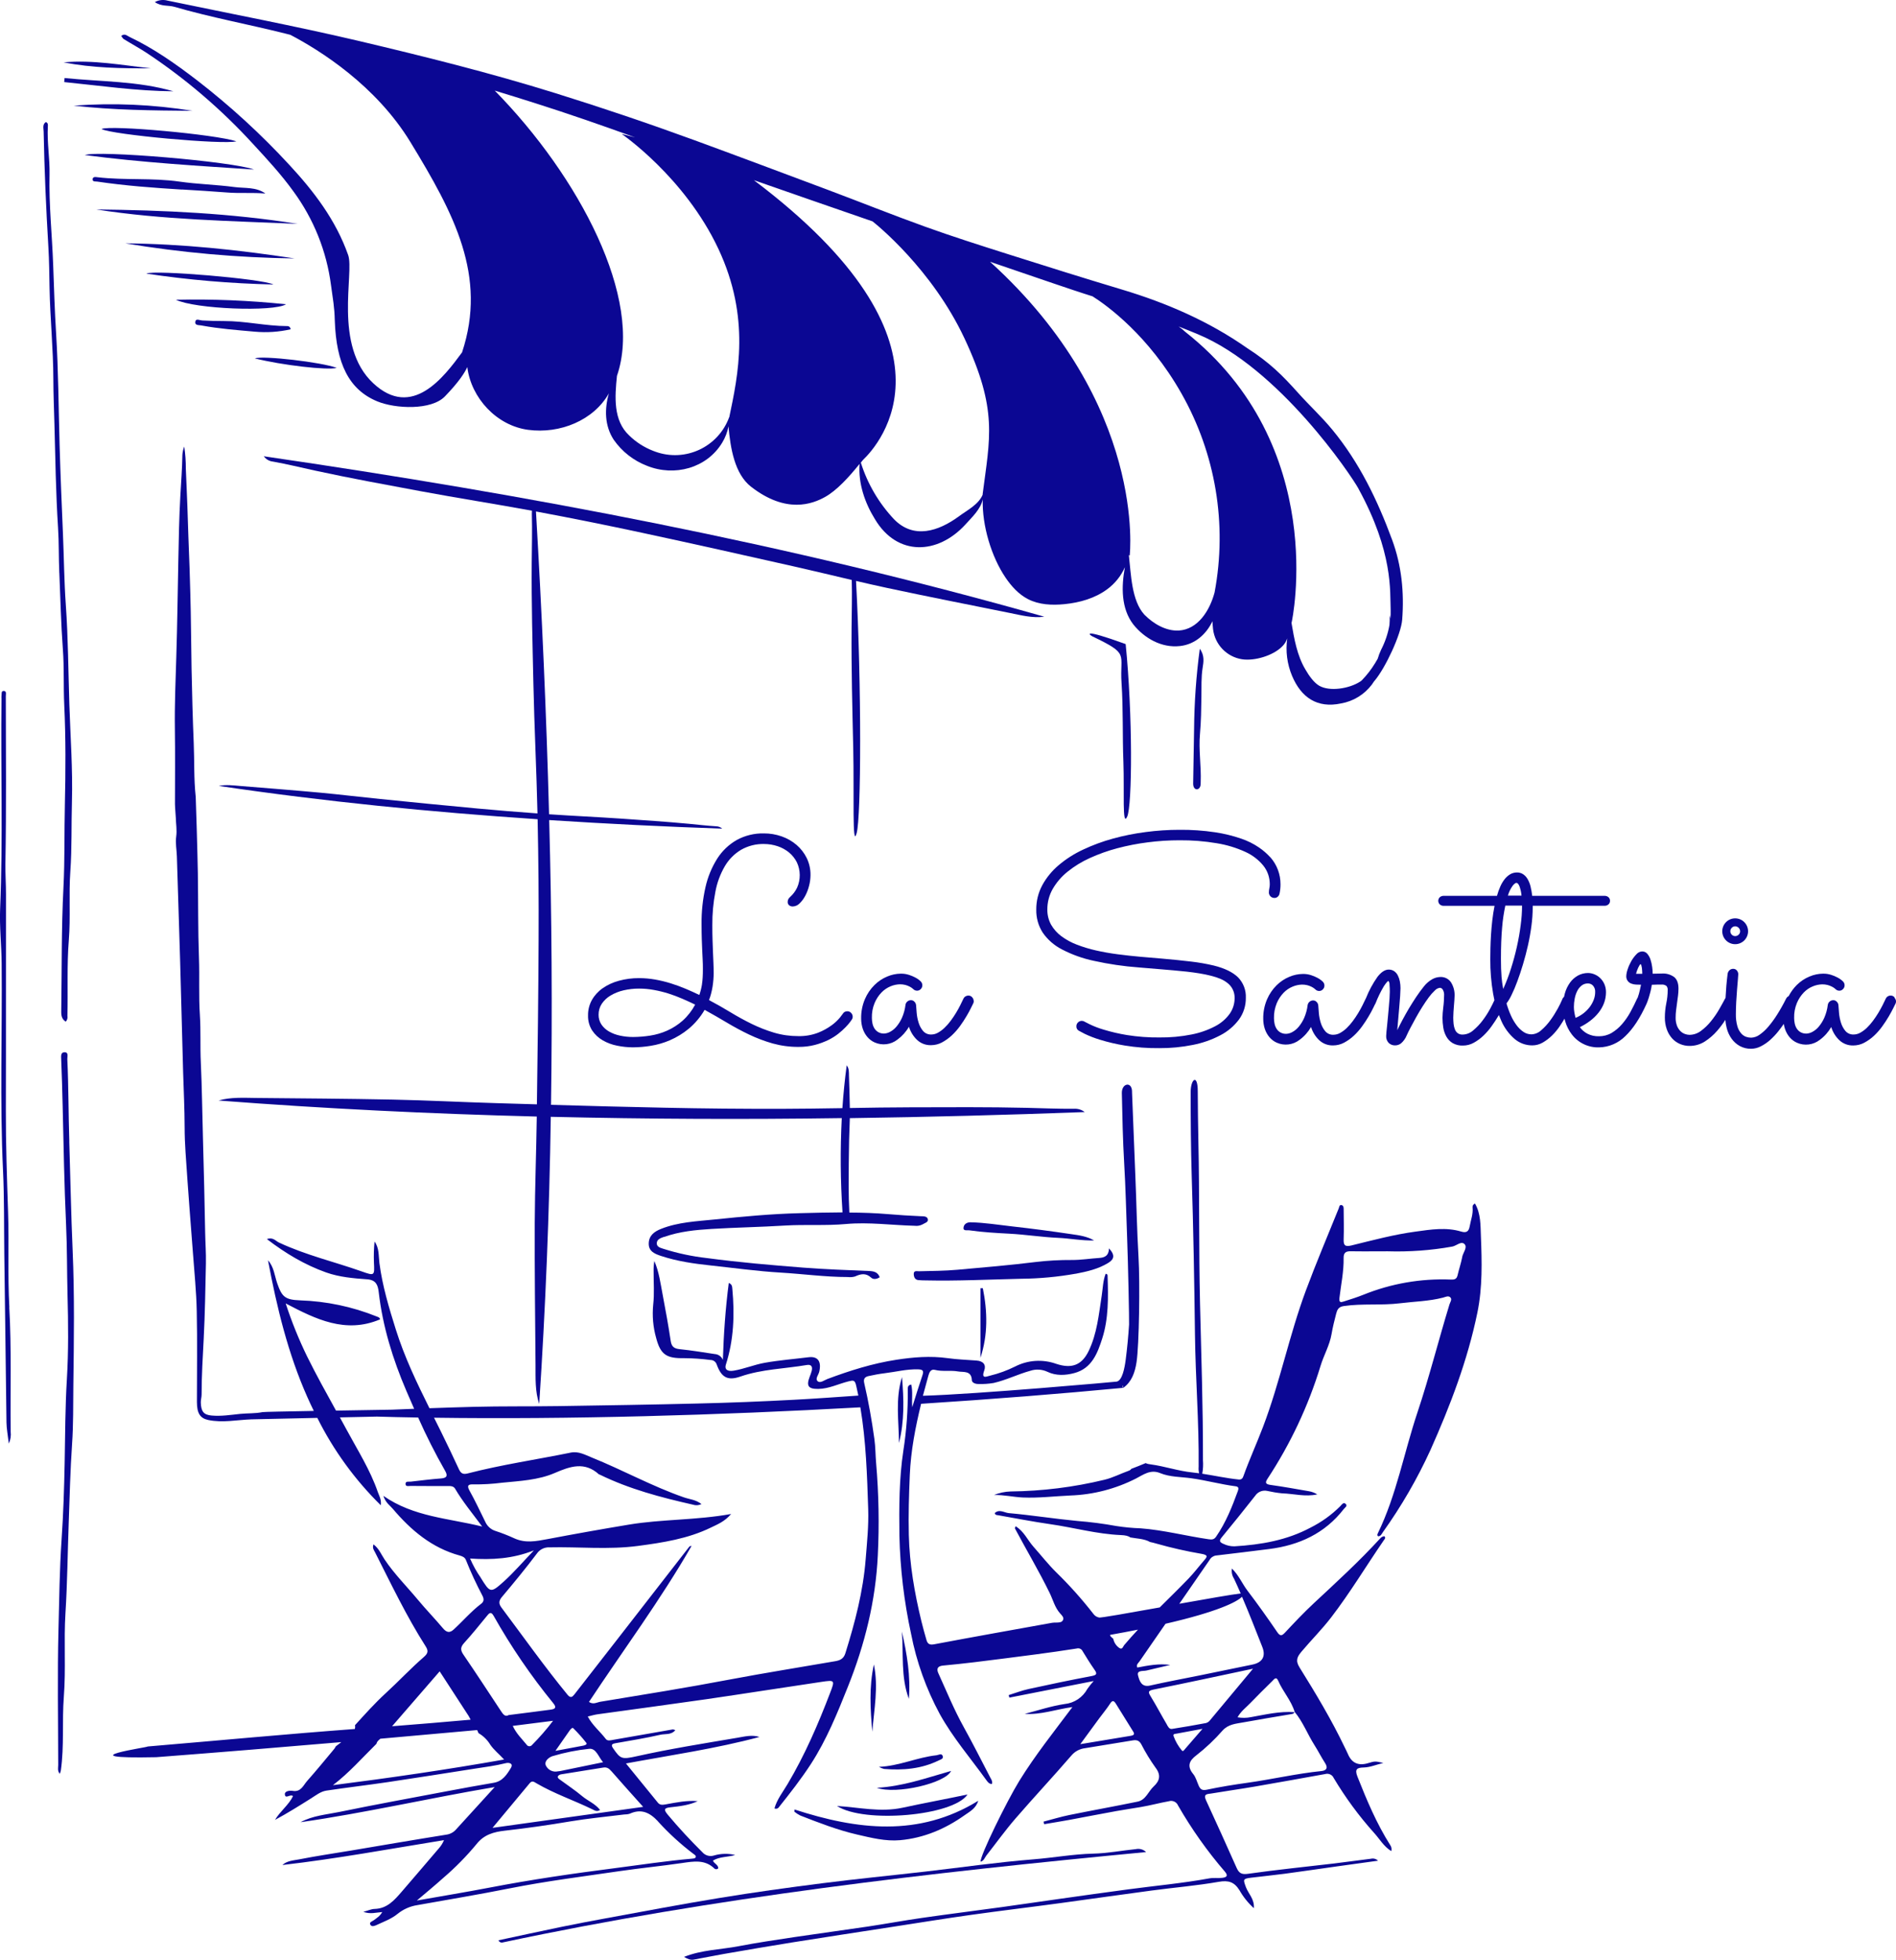 <?xml version="1.0" encoding="UTF-8"?>
<svg id="Livello_2" data-name="Livello 2" xmlns="http://www.w3.org/2000/svg" viewBox="0 0 427.57 441.75">
  <defs>
    <style>
      .cls-1 {
        fill: #0b0793;
      }
    </style>
  </defs>
  <g id="Livello_1-2" data-name="Livello 1">
    <g id="Raggruppa_1711" data-name="Raggruppa 1711">
      <path id="Tracciato_5274" data-name="Tracciato 5274" class="cls-1" d="M14.56,17.59c8.2.84,16.5.65,24.54,2.99-8.27-.06-16.43-1.26-24.62-2.08.03-.31.05-.61.08-.92"/>
      <path id="Tracciato_5275" data-name="Tracciato 5275" class="cls-1" d="M14.35,14.05c6.64-.59,13.12.63,19.64,1.35-6.59.03-13.17-.07-19.64-1.35"/>
      <path id="Tracciato_5276" data-name="Tracciato 5276" class="cls-1" d="M332.6,271.28c-.35.13-.57.49-.52.86.16,1.48-.4,2.85-.65,4.27-.2,1.07-.66,1.55-1.9,1.18-3.4-1.03-6.85-.47-10.27,0-4.92.66-9.71,1.95-14.52,3.13-1.49.36-1.78-.1-1.73-1.46.08-2.25.01-4.5,0-6.75,0-.36-.04-.8-.47-.89-.52-.11-.52.43-.63.71-2.49,6.17-5.1,12.3-7.42,18.54-3.75,10.07-5.83,20.68-9.67,30.75-1.41,3.71-3.07,7.33-4.41,11.07-.16.45-.38.84-1.05.78-2.77-.28-5.49-.89-8.24-1.31.19-1,.24-2.03.16-3.05.03-11.77-.38-23.52-.66-35.27-.29-12.17-.1-24.37-.37-36.56-.08-3.77-.12-7.54-.14-11.31,0-4.06-1.6-2.78-1.6.15,0,6.27.04,12.54.23,18.82.38,11.94.59,23.91.74,35.87.12,9.95.93,19.82.83,29.77-.04.5-.01,1,.1,1.48-.51-.07-1.02-.14-1.54-.19-3.17-.32-6.25-1.4-9.42-1.82-.38-.03-.75-.12-1.09-.28-1.07.44-2.14.89-3.23,1.29-.15.21-.36.37-.61.44-1.82.65-3.57,1.57-5.44,2.02-6.94,1.68-14.05,2.56-21.19,2.64-1.28.04-2.54.31-3.73.8,2.21-.06,4.33.46,6.5.56,3.58.15,7.15-.29,10.72-.45,5.16-.18,10.21-1.49,14.81-3.83,1.63-.84,3.25-2.12,5.43-1.22,2.21.91,4.67.84,6.99,1.16,3.39.47,6.68,1.38,10.06,1.82.7.09.68.52.48,1.07-1.31,3.59-2.72,7.12-4.91,10.29-.44.63-.9.69-1.69.57-5.12-.74-10.14-2.07-15.32-2.46-1.84-.06-3.68-.24-5.49-.52-2.9-.53-5.83-.91-8.78-1.14-5.17-.49-10.3-1.31-15.47-1.77-1-.09-2.14-.98-3.17,0,.16.49.5.43.78.48,3.93.68,7.84,1.46,11.78,2.02,5.31.76,10.5,2.23,15.9,2.45,1.01.04,1.67.19,2.11.53,1.21.24,3.21.28,4.45,1.03.4.07.89.21,1.51.38,3.31.94,6.67,1.7,10.06,2.28,1.64.28,1.34.68.56,1.57-1.15,1.32-2.2,2.73-3.42,3.99-2.13,2.22-4.34,4.37-6.52,6.53-7.08,1.27-13.5,2.41-13.69,2.27-.51-.1-.97-.39-1.27-.82-2.57-3.3-5.36-6.42-8.35-9.34-1.86-1.83-3.46-3.89-5.19-5.83-1.32-1.49-2.13-3.47-4.01-4.58-.08.29-.17.43-.13.51,2.58,4.85,5.4,9.57,7.82,14.52.76,1.55,1.17,3.31,2.38,4.64.37.41.86.85.66,1.4-.24.66-.97.62-1.57.64-.3,0-.61,0-.91.05-8.86,1.6-17.72,3.17-26.57,4.84-1.04.2-1.5-.05-1.76-.94-.4-1.39-.8-2.79-1.14-4.2-1.56-6.42-2.69-12.92-2.85-19.52-.11-4.48.03-8.97.22-13.46.23-5.5,1.27-10.81,2.55-16.08,16.02-1.03,31.44-2.25,45.6-3.6,1.85-1.31,2.63-3.4,2.99-5.81.58-3.85.79-17.8.44-23.67-.37-6.23-.46-12.47-.73-18.71-.26-6.11-.49-12.23-.73-18.34,0-.07,0-.14,0-.21,0-2.35-2.3-1.97-2.3.25.11,5.31.22,10.61.53,15.91.33,5.56.45,11.14.66,16.7.22,5.74.49,18.81.44,19.62-.17,2.65-.42,5.3-.76,7.94-.25,1.87-.76,4.65-2.02,4.92.02.03-31.56,2.85-43.71,3.19.3-1.14.92-3.38,1.23-4.52.19-.7.53-1.55,1.45-1.32,1.75.44,3.53.05,5.25.36,1.2.22,3.03-.27,3.11,2,.02.53.8.85,1.48.83,1.15.04,2.3-.04,3.43-.23,2.85-.65,5.46-1.98,8.27-2.75,1.27-.42,2.65-.34,3.86.23,1.92.92,4.02.83,6.05.29,3.99-1.05,5.25-4.51,6.32-7.83,1.43-4.49,1.35-9.2,1.2-13.88,0-.25.07-.61-.44-.67-.62,1.6-.63,3.3-.89,4.95-.66,4.24-1.05,8.55-2.95,12.47-1.62,3.35-4.02,3.97-7.32,2.87-3.04-1.08-6.39-.86-9.26.61-1.79.89-3.67,1.58-5.61,2.05-.81.18-2.09.87-1.35-1.15.46-1.26-.18-2.14-1.76-2.25-2.17-.16-4.37-.24-6.51-.54-3.9-.54-7.75-.22-11.57.37-5.33.82-10.47,2.44-15.52,4.33-.72.27-1.6,1-2.18.52-.67-.55.16-1.42.33-2.15.54-2.3-.29-3.54-2.42-3.27-3.29.41-6.6.67-9.88,1.25-2.4.43-4.63,1.39-7.03,1.78-1.36.22-2.07-.29-1.73-1.35,1.79-5.56,2-11.26,1.47-17.02-.05-.55-.04-1.11-.81-1.4-.75,5.78-1.15,11.54-1.33,17.34-.31-.77-1.03-1.28-1.85-1.32-2.63-.4-5.25-.83-7.89-1.1-1.23-.13-1.82-.54-2.02-1.82-.52-3.46-1.14-6.91-1.8-10.35-.5-2.59-.82-5.22-1.89-7.7-.14.77-.19,1.56-.17,2.35-.01,2.49.19,5.01-.09,7.47-.25,2.52-.03,5.07.66,7.51.99,3.78,2.33,4.64,6.3,4.57,2,.01,3.99.15,5.98.41.62,0,1.17.4,1.37.99,1.06,2.93,2.45,3.75,5.36,2.74,4.86-1.68,9.98-1.75,14.96-2.6,1.02-.18,1.34.38,1.12,1.29-.13.47-.28.93-.47,1.37-.79,2.06-.31,2.76,1.95,2.73,2.4-.03,4.56-1.15,6.84-1.71,1.06-.26,1.4-.31,1.69.92.18.76.34,1.53.5,2.29-4.81.33-9.62.69-14.43.94-7.27.39-14.56.68-21.85.85-10.41.26-20.83.42-31.26.58-6.42.1-12.86,0-19.27.17-3.31.08-6.61.2-9.91.31-2.87-5.77-5.65-11.58-7.59-17.76-1.54-4.9-3.02-9.8-3.69-14.93-.21-1.62-.02-3.41-1.1-4.88-.16,1.57-.2,3.14-.14,4.72.15,3.01.16,3.05-2.78,2.01-6.21-2.19-12.66-3.69-18.65-6.51-.74-.35-1.33-1.27-2.71-.77,4.24,3.24,8.55,5.81,13.36,7.52,3,1.06,6.15,1.32,9.27,1.55,1.97.15,2.4,1.26,2.59,2.89.89,7.75,3.18,15.13,6.24,22.27.58,1.34,1.16,2.68,1.75,4.02-1.67.06-3.34.13-5,.2-3.07.05-7.82.13-12.62.21-2.22-4.02-4.45-8.03-6.49-12.15-1.9-3.89-3.52-7.9-4.86-12.01,6.75,3.55,13.49,6.88,21.27,3.6-.05-.45-.42-.52-.76-.66-5.5-2.21-11.35-3.44-17.28-3.63-3.38-.14-4.09-.78-5.16-3.9-.59-1.73-.72-3.65-2.06-5.12,1.99,10.57,4.5,21.01,8.89,30.86.46,1.04.94,2.06,1.44,3.08-6.13.11-11.29.21-11.56.27-1.67.34-3.36.23-5.04.4-2.14.22-4.29.57-6.46.37-1.75-.16-2.36-.88-2.42-2.92-.02-.62.19-1.25.18-1.88,0-4.17.25-8.32.47-12.48.29-5.66.38-11.34.5-17.01.05-2.31-.13-4.63-.17-6.94-.14-6.99-.28-13.98-.49-20.97-.17-5.81-.22-11.62-.49-17.42-.17-3.54.02-7.08-.21-10.63-.29-4.3-.05-8.62-.21-12.94-.23-6.35-.15-12.73-.25-19.09-.07-4.22-.44-16.81-.48-17.16-.44-4.02-.28-8.07-.45-12.1-.23-5.62-.38-11.25-.49-16.88-.11-5.63-.11-11.27-.28-16.91-.06-1.9-.1-3.81-.17-5.71-.18-4.71-.36-9.43-.5-14.14-.08-2.72-.25-5.44-.34-8.16.01-1.69-.11-3.38-.36-5.06-.24.62-.39,1.28-.42,1.94-.05,3.08-.29,6.16-.46,9.23-.27,4.8-.36,9.61-.45,14.42-.15,7.26-.23,14.53-.46,21.79-.17,5.44-.4,10.9-.32,16.36.08,5.6.02,11.2.02,16.8,0,.84.19,2.79.19,3.14.03,1.4.29,2.76.09,4.21-.21,1.46.1,2.98.15,4.47.16,5.13.33,10.25.48,15.37.16,5.26.34,10.52.46,15.78.14,5.85.3,11.71.47,17.56.13,4.13.33,8.26.34,12.4,0,1.84.08,3.71.2,5.57.28,4.32.6,8.63.92,12.95.24,3.21.51,6.4.74,9.61.32,4.42.78,8.84.87,13.26.15,6.83.03,13.66.04,20.49,0,2.56.73,3.66,2.53,4.05,3.25.69,6.48-.02,9.72-.14.64-.02,7.46-.17,14.9-.33,3.65,7.31,8.49,13.97,14.32,19.7.16-1.37-.38-2.13-.67-2.97-1.72-5.01-4.57-9.46-7.06-14.09-.5-.92-1-1.84-1.5-2.75,3.01-.06,5.91-.13,8.34-.18,3.06.09,6.16.16,9.31.21,1.82,4.09,3.84,8.09,6.06,11.98.62,1.07.51,1.64-.89,1.75-2.29.17-4.56.46-6.84.72-.44.05-1.17-.17-1.18.5,0,.7.74.46,1.15.47,2.74.03,5.47.02,8.21.02.68,0,1.43-.06,1.82.6,1.71,2.92,3.87,5.51,6.11,8.53-7.68-1.9-15.41-2.15-22.29-6.92.54,1.6,1.48,2.15,2.12,2.91,4.1,4.84,8.81,8.82,15.09,10.54.64.18,1.17.41,1.41,1.01,1.1,2.76,2.35,5.45,3.74,8.08.36.7.35,1.29-.28,1.77-2.29,1.73-4.14,3.92-6.24,5.84-.9.82-1.6.64-2.39-.29-1.83-2.18-3.82-4.22-5.64-6.41-2.51-3.02-5.31-5.8-7.52-9.09-.75-1.11-1.27-2.49-2.51-3.42-.31.84.1,1.3.33,1.75,3.64,7.17,7.09,14.44,11.43,21.23.65,1.02.55,1.58-.41,2.41-2.98,2.58-5.67,5.48-8.58,8.14-2.46,2.25-4.69,4.75-6.94,7.22.05.28.04.58-.03.86-15.34,1.14-30.53,2.58-46.78,3.95.97.07-19.18,2.85,1.96,2.41,13.97-1.07,27.89-2.21,41.76-3.4-.41.33-.82.65-1.25.96-.1.21-.22.42-.37.6-2.01,2.42-4.01,4.85-6.1,7.21-.86.98-1.39,2.53-3.23,2.22-.71-.12-1.84.05-1.78.77.1,1.19,1.2-.14,1.84.41-.98,2.03-2.91,3.4-4.06,5.36,2.79-1.5,5.42-3.15,8.05-4.8,1.13-.7,2.21-1.6,3.54-1.8,4.6-.69,9.22-1.23,13.82-1.91,6.51-.97,13.01-2,19.51-3.02,2.38-.37,4.78-.67,7.13-1.26.73-.18,1.77.05,1.13,1.1-.89,1.47-1.86,2.98-3.83,3.32-3.51.6-7.02,1.23-10.52,1.9-8.13,1.54-16.27,3.02-24.38,4.69-2.92.6-5.95.81-8.69,2.3,14.58-2.09,28.94-5.41,43.78-7.92-3.07,3.37-5.88,6.46-8.7,9.54-.55.64-1.32,1.06-2.15,1.18-7.15,1.14-14.29,2.37-21.43,3.57-3.93.66-7.88,1.23-11.78,2-1.29.25-2.74.29-3.82,1.28,12.16-1.4,24.17-3.62,36.45-5.61-.29.7-.7,1.35-1.21,1.91-2.77,3.21-5.48,6.45-8.27,9.65-1.66,1.91-3.3,3.88-6.19,3.95-.74.02-1.46.37-2.52.65,1.61.59,2.89.14,4.26.05-.52.95-1.27,1.36-1.94,1.87-.34.25-1.1.42-.71,1.03.29.45.89.25,1.34.04,1.64-.77,3.38-1.38,4.8-2.55,1.28-1.03,2.8-1.7,4.42-1.95,6.95-1.24,13.92-2.4,20.85-3.78,8.18-1.63,16.45-2.66,24.69-3.87,4.72-.69,9.47-1.15,14.19-1.84,2.62-.38,5.16-.84,7.31,1.28.26.19.62.15.83-.09,0-.83-.96-1.03-1.2-1.74,1.55-.93,3.36-.75,5.01-1.26-1.58-.38-3.24-.34-4.8.12-.94.29-1.97-.01-2.61-.76-2.71-2.69-5.31-5.48-7.77-8.42-.99-1.19-.86-1.53.59-1.69,2.09-.23,4.19-.47,6.14-1.38-2.43-.21-4.79.28-7.15.71-.72.13-1.33.23-1.82-.36-2.36-2.88-4.71-5.78-7.21-8.85,10.22-1.89,20.28-3.34,30.12-5.97-1.7-.55-3.4-.09-5,.18-7.56,1.28-15.14,2.48-22.63,4.15-3.43.76-3.7.66-5.36-1.74-.51-.74-.4-1.02.5-1.18,3.39-.59,6.79-1.15,10.14-1.91,1.08-.25,2.42.1,3.37-1.04-.27-.07-.45-.18-.6-.16-4.46.77-8.92,1.55-13.38,2.34-.62.11-1.31.33-1.71-.2-1.29-1.69-3.01-3.06-4.06-5.05.85-.2,1.55-.42,2.26-.51,8.13-1.13,16.28-2.21,24.41-3.38,8.66-1.26,17.31-2.63,25.97-3.91,3.11-.46,3.12-.42,2,2.5-2.7,7.08-5.71,14.01-9.59,20.54-1.05,1.77-2.38,3.43-2.95,5.47.34.17.76.07.98-.25,2.53-3.17,5.03-6.36,7.24-9.76,3.54-5.46,5.97-11.47,8.37-17.48,3.8-9.51,6.24-19.35,6.72-29.58.34-6.92.21-13.85-.38-20.74-.16-1.81-.14-3.63-.39-5.43-.59-4.25-1.33-8.47-2.3-12.65-.23-.99.21-1.39,1.01-1.56,1.18-.25,2.37-.49,3.57-.63,2.52-.3,4.99-.96,7.56-.88.91.03,1.38.19,1.01,1.28-.81,2.38-1.54,4.78-2.32,7.26-.14-1.77.17-3.45-.22-5.11-.83.12-.78.68-.78,1.14.04,4.6-.29,9.19-1,13.74-.96,6.32-.97,12.76-.89,19.18.17,7.44,1.05,14.85,2.63,22.12,1.22,6.31,3.4,12.39,6.45,18.04,2.96,5.36,6.98,10.01,10.55,14.97.29.4.62.86,1.24.83.17-.62-.16-1.02-.37-1.43-1.98-3.81-3.92-7.65-6-11.4-2.18-3.92-3.87-8.06-5.72-12.13-.45-.98-.18-1.6,1.02-1.72,2.35-.22,4.69-.47,7.03-.75,4.61-.57,9.22-1.15,13.83-1.76,3.11-.41,6.22-.85,9.32-1.34.53-.16,1.1.1,1.33.6.85,1.39,1.71,2.79,2.65,4.13.66.93.6,1.25-.62,1.48-4.75.9-9.48,1.88-14.2,2.92-1.53.33-3,.91-4.5,1.37.05.19.1.38.15.57l19.02-3.74c-.51.56-.99,1.15-1.42,1.77-1.05,1.93-2.98,3.21-5.17,3.42-3.03.45-5.98,1.45-8.97,2.21,3.64.25,7.04-1.02,10.76-1.53-4.2,5.6-8.41,10.87-11.97,16.63-2.81,4.56-8.84,16.82-8.74,18.22.76-.18.93-.91,1.33-1.42,2.17-2.76,4.22-5.62,6.51-8.27,4.16-4.81,8.51-9.45,12.66-14.26.77-.91,1.87-1.49,3.05-1.63,3.57-.59,7.15-1.15,10.72-1.75.87-.15,1.48-.03,1.96.84.94,1.83,2.01,3.59,3.21,5.27,1.29,1.67.97,3-.38,4.24-1.23,1.13-1.78,3.06-3.63,3.44-5.14,1.06-10.31,1.98-15.46,3.03-1.94.4-3.84.98-5.76,1.48l.13.58c1.87-.32,3.75-.62,5.62-.96,3.56-.66,7.11-1.36,10.67-2,1.84-.33,3.7-.6,5.52-.91,2.1-.35,4.21-.93,6.34-1.31.82-.25,1.71.16,2.04.96,3.05,5.3,6.59,10.31,10.59,14.94.86,1.02.19,1.27-.62,1.37-.96.12-1.96-.05-2.91.12-6.07,1.11-12.21,1.66-18.31,2.48-5.21.7-10.41,1.42-15.61,2.16-4.31.6-8.61,1.25-12.92,1.84-5.98.82-11.97,1.57-17.95,2.43-4.06.58-8.1,1.33-12.17,1.94-5.49.82-11,1.55-16.5,2.37-4.24.64-8.48,1.26-12.69,2.07-4.06.78-8.27.8-12.31,2.41.76.44,1.42.75,2.15.62,2.26-.4,4.5-.88,6.76-1.27,5.18-.9,10.35-1.79,15.54-2.62,7.51-1.2,15.03-2.34,22.55-3.5,5.91-.91,11.81-1.87,17.73-2.7,6.7-.94,13.42-1.74,20.12-2.65,6.88-.93,13.75-1.93,20.63-2.84,5.03-.67,10.1-1.09,15.09-1.96,2.2-.38,3.5.01,4.68,1.89.86,1.51,1.95,2.88,3.25,4.05.16-2.08-1.24-3.25-1.79-4.74-.65-1.76-.71-1.89,1.18-2.13,2.52-.31,5.04-.56,7.56-.89,4.01-.54,8.01-1.13,12.02-1.69,2.95-.41,5.9-.82,9.03-1.25-.42-.42-1.03-.58-1.61-.44-2.76.33-5.51.73-8.27,1.06-6.48.77-12.97,1.41-19.43,2.33-1.52.22-2.07-.19-2.6-1.39-2.27-5.08-4.55-10.16-6.89-15.21-.67-1.46.41-1.36,1.17-1.49,3.27-.55,6.56-1.01,9.84-1.57,5.29-.91,10.58-1.87,15.86-2.82.77-.23,1.6.14,1.93.88,2.64,4.42,5.69,8.57,9.13,12.4,1.22,1.33,2.13,3.02,3.86,4.09.14-.48.04-1.01-.27-1.41-3.06-4.84-5.26-10.07-7.36-15.38-.7-1.76-.01-2.02,1.42-2.06,1.45-.04,2.77-.63,4.41-1.02-1.85-.43-1.88-.42-3.46.05q-3.25.97-4.52-2.07c-.21-.5-.48-.98-.71-1.48-2.98-6.24-6.54-12.16-10.19-18.02-1-1.6-.51-2.44.45-3.59,2.18-2.59,4.59-4.99,6.66-7.68,4.29-5.58,7.9-11.61,11.88-17.39.19-.28.52-.57.12-.93-.37.04-.7.23-.94.51-4.72,5.16-9.88,9.87-14.99,14.63-2.26,2.11-4.37,4.34-6.47,6.59-.71.76-1.11.84-1.77-.14-2.15-3.15-4.36-6.26-6.67-9.29-1.21-1.58-1.97-3.5-3.53-5.01-.13.78.03,1.58.46,2.25.52,1.11,1.03,2.24,1.52,3.37-1.81.19-7.65,1.22-13.84,2.32,2.27-3.29,4.55-6.58,6.82-9.87.29-.54.82-.91,1.42-1,4.02-.47,8.03-.97,12.05-1.47,6.74-.86,12.53-3.51,16.79-9,.27-.35.94-.71.42-1.18-.49-.45-.88.18-1.18.5-1.97,1.98-4.26,3.62-6.76,4.87-5.34,2.85-11.16,3.84-17.13,4.2-.85.01-1.69-.17-2.45-.54-.97-.4-1.03-.75-.36-1.55,2.54-3.08,5.04-6.19,7.51-9.33.59-.87,1.65-1.29,2.68-1.07,1.12.25,2.25.44,3.39.55,2.63.08,5.23.84,7.91.23-.55-.33-1.16-.57-1.79-.69-2.91-.51-5.83-1.03-8.75-1.44-1.07-.15-1.29-.45-.7-1.36,5.18-7.87,9.22-16.43,11.97-25.44.73-2.44,2.06-4.65,2.49-7.2.26-1.53.64-3.05,1.03-4.55.23-.86.48-1.58,1.71-1.76,4.22-.62,8.47-.11,12.7-.63,3.23-.4,6.51-.45,9.69-1.27.58-.15,1.23-.54,1.69-.02.39.45-.07,1.04-.23,1.55-2.48,8.09-4.53,16.31-7.22,24.34-3.03,9.05-4.71,18.55-8.92,27.22-.1.21-.22.44.02.7.64.02.82-.52,1.12-.95,4.15-5.8,7.74-12,10.71-18.49,4.47-10.01,8.37-20.2,10.59-30.99,1.17-5.71,1.02-11.48.79-17.22-.1-2.44,0-5.06-1.33-7.34M253.24,312.43c.05.12.07.25.08.37-.16-.14-.22-.36-.16-.57l.08.2M108.41,355.59c-.95-1.35-1.75-2.8-2.4-4.31,4.9.32,9.55.08,14.39-1.84-2.48,2.59-4.5,4.96-6.8,7.03-2.97,2.67-3.07,2.56-5.2-.88M99.15,376.71c2.23,3.43,4.4,6.75,6.55,10.08.07.11.14.23.19.36.02.03.04.05.05.08.06.13.13.25.19.37-5.9.52-11.8,1.03-17.71,1.48l10.73-12.37M75.08,402.36c3.65-2.78,6.61-6.17,9.81-9.32.08-.31.24-.58.48-.79.13-.12.27-.24.4-.36,7.3-.64,14.57-1.29,21.83-1.95.12.22.21.45.3.69,1.1.63,2.01,1.53,2.67,2.62.83,1.2,1.98,2.09,3.11,3.33-12.93,2.29-25.72,4.14-38.6,5.78M114.69,386.57c-.8.47-1.27-.23-1.77-.99-2.79-4.23-5.57-8.48-8.43-12.66-.73-1.07-.63-1.74.22-2.66,1.75-1.91,3.37-3.95,5.02-5.95.5-.61.94-1.26,1.58-.13,3.91,6.94,8.42,13.54,13.46,19.71.91,1.1.25,1.34-.67,1.46-3.05.41-6.09.79-9.41,1.21M124.72,387.85c-1.45,1.92-3.04,3.74-4.74,5.45-.25.32-.72.38-1.05.13-.08-.06-.14-.14-.19-.22-1.05-1.29-2.29-2.44-3.11-4.21l9.09-1.15M148.37,410.52c2.44,2.69,5.12,5.14,8.01,7.33.28.2.71.43.46.84-.11.18-.52.22-.81.24-5.78.5-11.51,1.38-17.25,2.12-9.47,1.21-18.9,2.58-28.27,4.38-5.32,1.02-10.68,1.9-16.51,2.93,2.25-1.89,4.15-3.47,5.99-5.12,2.71-2.32,5.22-4.87,7.5-7.63,1.66-2.11,3.87-2.71,6.34-2.99,4.92-.56,9.82-1.25,14.7-2.08,4.05-.68,8.14-1.06,12.22-1.57.42,0,.85-.05,1.25-.17,2.61-1.19,4.52-.28,6.37,1.7M137.88,399.21c2.26,2.6,4.58,5.15,7.16,8.04l-33.97,4.73c2.99-3.58,5.69-6.81,8.38-10.06.56-.68,1-.29,1.55.03,4.03,2.35,8.46,3.84,12.64,5.88.43.21.97.6,1.68.12-1.08-1.41-2.75-2.04-4.04-3.12-1.57-1.32-3.29-2.45-4.94-3.67-.28-.2-.69-.44-.51-.84.19-.23.46-.38.76-.41,3.15-.52,6.31-1,9.46-1.52.84-.14,1.31.23,1.83.83M132.9,394.16c1.55-.12,2.04,1.81,3.1,3.03-3.4.7-6.52,1.34-9.63,1.98-.18.04-.36.04-.54.07-1.11.26-2.26-.29-2.74-1.32-.44-1.03.81-1.9,1.54-2.11,2.7-.81,5.47-1.36,8.28-1.65M125.26,394.62c1.27-1.82,2.22-3.19,3.18-4.55.2-.29.61-.77.83-.55,1.06,1.04,2.05,2.15,2.96,3.32.25.32-.31.54-.68.61-1.93.36-3.86.72-6.3,1.18M195.79,340.18c.12,3.71-.27,7.49-.57,11.23-.57,7.3-2.42,14.28-4.58,21.22-.38,1.22-1.17,1.59-2.23,1.78-7.91,1.37-15.85,2.63-23.74,4.12-9.73,1.85-19.51,3.42-29.28,5.03-.79.13-1.58.7-2.57.04,7.75-11.71,16.13-22.98,23.13-35.15-.2-.03-.41.05-.54.2-5.5,7.06-10.99,14.13-16.48,21.2-3.12,4.01-6.24,8.02-9.37,12.02-.47.6-.88.95-1.56.13-5.22-6.36-9.98-13.08-14.91-19.66-.63-.84-.66-1.5.09-2.39,2.69-3.19,5.35-6.42,7.86-9.75.64-.95,1.73-1.5,2.87-1.44,6.65-.15,13.3.56,19.94-.32,5.65-.75,11.28-1.62,16.46-4.14,1.45-.71,3.1-1.33,4.56-3.06-7.99,1.43-15.56,1.15-23.03,2.39-6.14,1.02-12.26,2.11-18.37,3.27-2.64.5-5.02.96-7.52-.19-1.37-.63-2.78-1.18-4.22-1.65-1.05-.33-1.9-1.11-2.33-2.13-1.16-2.34-2.26-4.71-3.53-6.98-.67-1.2-.17-1.42.83-1.38,2.18.02,4.36-.1,6.53-.38,4.03-.4,8.15-.58,11.89-2.2,3.49-1.51,6.72-2.61,9.95.32.04.04.12.02.17.05,6.67,3.27,13.8,5.14,21,6.77.64.22,1.34.18,1.95-.12-1.23-1-2.68-1.07-3.96-1.52-7.16-2.48-13.79-6.17-20.8-8.99-1.51-.61-2.98-1.45-4.7-1.1-7.75,1.58-15.6,2.72-23.27,4.7-1.06.27-1.53-.02-1.96-.93-1.32-2.86-2.68-5.7-4.07-8.52-.51-1.04-1.03-2.07-1.55-3.11,30.29.42,64.01-.54,96.14-2.34,1.28,7.59,1.52,15.29,1.77,22.96M255.02,391.23c-3.66.59-7.31,1.21-11.4,1.89,1.59-2.16,2.92-3.99,4.26-5.81.82-1.11,1.72-2.18,2.47-3.34.55-.86.89-.6,1.29.03,1.25,1.99,2.48,3.98,3.72,5.98.32.52.79,1.07-.34,1.25M253.51,370.8c-.25.29-.39,1.08-1.07.65-.66-.45-1.14-1.12-1.34-1.89-.02-.05-.02-.11-.02-.17-.28-.24-1.03-.85-.65-.92,2.22-.39,4.27-.78,6.19-1.16-1.06,1.14-2.11,2.3-3.11,3.49M263.14,388.69c-1.23-2.08-2.35-4.22-3.61-6.28-.59-.97-.75-1.32.63-1.6,7.37-1.48,14.71-3.07,22.41-4.7-3.4,4.08-6.55,7.87-9.72,11.65-.22.29-.54.5-.89.6-2.54.48-5.09.92-7.65,1.32-.65.1-.92-.55-1.18-.99M266.53,394.55c-.82-.97-1.45-2.07-1.88-3.26-.15-.54.38-.48.72-.55,1.76-.33,3.53-.65,5.81-1.08-1.53,1.76-2.74,3.17-3.95,4.56-.18.21-.45.66-.69.33M288.25,378.83c1.05,2.44,2.94,4.44,3.71,7.02,1.87,2.25,2.9,5.02,4.45,7.46.84,1.32,1.55,2.74,2.4,4.05.73,1.13.32,1.7-.82,1.82-5.59.57-11.06,1.85-16.61,2.63-3.1.43-6.21.93-9.27,1.58-1.06.22-1.44-.13-1.8-.94-.39-.88-.64-1.88-1.23-2.6-1.45-1.76-.9-3.02.7-4.21,2.16-1.68,4.14-3.56,5.94-5.61,1.3-1.42,2.96-1.51,4.59-1.81,3.62-.66,7.25-1.26,10.88-1.87.31-.05.6-.1.72-.44-3.35-.25-6.58.55-9.83,1.12-.99.2-2.01.21-3,.03.76-1.36,1.89-2.18,2.83-3.15,1.64-1.7,3.32-3.36,5.01-5.02.4-.39.86-1.13,1.33-.06M280.09,359.89c1.61,3.74,3.08,7.54,4.58,11.33.83,2.11.02,3.51-2.28,3.97-3.96.8-7.92,1.63-11.88,2.44-3.73.76-7.47,1.44-11.17,2.28-1.99.45-2.4-1.19-2.69-2.24-.36-1.28,1.12-.96,1.9-1.15,1.78-.43,3.57-.84,5.35-1.26-2.56-.36-5.01.13-7.43.59-.27-.71.23-1,.49-1.37,1.96-2.83,3.92-5.67,5.88-8.5,11.66-2.68,16.11-4.91,17.25-6.09M329.74,283.36c-.26,1.36-.72,2.68-1.03,4.03-.2.89-.64,1.05-1.55,1.01-6.72-.27-13.42.89-19.66,3.41-1.46.59-2.96,1.05-4.46,1.53-.65.21-1.1.31-.98-.8.35-2.99,1-5.96.94-8.99-.02-1.25.54-1.55,1.66-1.53,2.43.05,4.86.01,8.24.01,4.89.15,9.77-.2,14.59-1.06.97-.17,2.07-1.37,2.82-.51.64.73-.39,1.89-.58,2.89"/>
      <path id="Tracciato_5277" data-name="Tracciato 5277" class="cls-1" d="M27.91,8.81c1.75,1.08,3.57,2.06,5.28,3.19,8.78,5.84,16.81,12.72,23.92,20.5,3.17,3.43,6.33,6.85,9.06,10.64,4.57,6.22,7.49,13.5,8.48,21.16.41,3.14.77,4.72.85,7.95.33,9.67,3.16,15.56,9.57,18.21,4.09,1.69,12.19,2.07,15.27-1.12,3.21-3.32,4.51-5.42,5.04-6.61.86,6.98,6.63,13.21,13.72,14.15,7.2.96,14.77-2.14,18.21-8.22-1.01,3.5-.98,7.31,1.1,10.47,1.86,2.66,4.47,4.7,7.5,5.86,6.17,2.48,13.45.56,16.95-5.21.69-1.13,1.17-2.38,1.42-3.68.44,4.87,1.36,10.72,5.11,13.62,7.91,6.13,13.82,3.9,16.73,2.26,2.59-1.46,5.3-4.41,7.73-7.43-.34,4.38,1.18,8.81,3.48,12.5,5.02,8.38,14.14,7.98,20.37,1.18,1.46-1.62,3.45-3.45,3.92-5.67-.17,5.89,1.95,12.95,5.16,17.66,1.32,1.94,2.95,3.73,5.03,4.81,2.5,1.29,5.44,1.42,8.25,1.14,3.42-.34,6.86-1.31,9.63-3.36,1.74-1.28,3.12-2.99,3.99-4.98-.82,4.41-.87,9.29,1.87,12.88,2.49,3.13,6.4,5.39,10.58,4.9,3.35-.37,5.91-2.67,7.29-5.59.02.55.07,1.13.14,1.8.42,3.46,3.08,6.23,6.52,6.77,2.92.44,7.05-.86,9.03-2.85.54-.51.95-1.15,1.18-1.86-.41,2.87-.03,5.79,1.09,8.46,2.05,4.88,5.69,7.35,11.03,6.21,2.77-.48,5.26-2,6.96-4.25.17-.25.34-.5.51-.75.04-.04.08-.08.12-.13,2.42-2.87,5.95-10.38,6.21-13.75.47-6.14-.12-12.21-2.29-18.06-3.29-8.9-7.37-17.36-13.45-24.74-2.42-2.94-5.24-5.53-7.77-8.36-3.44-3.84-6.33-6.77-11.48-10.07-8.57-6-18.06-10.13-28.18-13.17-8.68-2.6-17.33-5.32-25.97-8.06-6.17-1.96-12.34-3.92-18.42-6.11-7.4-2.66-14.7-5.59-22.07-8.35-9.97-3.73-19.93-7.47-29.92-11.13-10.4-3.8-20.87-7.34-31.44-10.63-14.67-4.57-29.57-8.28-44.52-11.81C66.48,5.84,52.12,3.12,37.81.14c-.97-.27-2-.16-2.89.33,1.5,1.04,3.03.67,4.38,1.06,8.25,2.4,16.7,3.94,25.03,6.03l1.15.29c6.63,3.47,19.25,11.35,27.07,24.17,9.84,16.13,17.36,30.16,11.65,47.4-4.11,5.58-11.26,15.14-20.03,6.96-9.06-8.45-4.24-24.88-5.65-28.88-2.78-7.9-7.74-14.38-13.31-20.38-6.38-6.91-13.32-13.27-20.77-19.02-4.81-3.69-9.75-7.18-15.25-9.79-.54-.25-1.08-.86-1.85-.21.2.25.33.56.56.7M306.35,110.15c7.87,14.39,7.09,23.11,7.26,27.35.02.64,0,1.28-.07,1.91-.05-.23-.1-.46-.16-.69.04.71.03,1.43-.04,2.14-.34,1.95-.98,3.84-1.89,5.6-.31.65-.56,1.32-.76,2.01-.19.34-.39.67-.59,1-.84,1.38-1.83,2.66-2.95,3.82-.14.14-.29.26-.46.36-2.41,1.55-6.81,2.29-9.21.9-1.14-.68-2.23-2.14-3.1-3.66-1.88-3.17-2.51-6.84-3.14-10.54.02-.05.04-.09.06-.14,0,0,8.69-39.64-24.03-65.43-.46-.44-.95-.84-1.48-1.19,1.46.57,2.91,1.14,4.33,1.74,18.33,7.6,34.59,31.79,36.24,34.82M244.62,66.23c.57.18,1.17.37,1.78.57,3.25,2.06,12.59,8.77,20,21.83,7.74,13.61,10.4,29.52,7.5,44.91-1.09,4.06-3.72,8.31-8.07,8.58-2.89.14-5.72-1.52-7.76-3.58-2.9-3.18-3-9.06-3.5-13.42l.19.09s3.99-34.03-31.49-66.21c11.06,3.79,19.46,6.64,21.34,7.23M196.76,49.89c.88.69,13.38,10.72,20.72,26.33,7.61,16.18,5.74,22.5,4.11,35.22h.04c-.94,2.31-3.55,3.56-5.43,4.97-4.54,3.31-10.13,5.19-14.58.63-3.43-3.64-5.99-8-7.49-12.77.16-.2.32-.4.48-.6,3.6-3.42,24.19-26.31-24.6-63.06,7.86,2.75,17.29,6.02,26.77,9.29M143.27,30.98c-1.99-.54-3.07-.78-3.07-.78,0,0,14.18,9.68,21.79,25.86,7.33,15.58,4.44,28.56,2.46,38.02v-.08c-2.45,6.76-9.91,10.25-16.67,7.8-.18-.06-.35-.13-.53-.2-2-.78-3.83-1.95-5.36-3.45-3.65-3.39-3.24-8.76-2.76-13.43,5.99-17.37-8.51-44.9-27.56-64.3,3,.91,5.99,1.84,8.98,2.79,7.63,2.42,15.19,5.04,22.71,7.77"/>
      <path id="Tracciato_5278" data-name="Tracciato 5278" class="cls-1" d="M149.79,278.79c3.45-1.23,7.09-1.58,10.69-1.8,5.49-.33,11.01-.42,16.51-.76,4.6-.28,9.21.07,13.82-.35,5.14-.46,10.3.27,15.45.4.6.08,1.2-.02,1.74-.29.47-.31,1.37-.49,1.25-1.15-.14-.76-1-.69-1.66-.72-2.42-.11-4.84-.25-7.25-.46-2.93-.25-5.87-.35-8.8-.36-.1-1.98-.16-3.96-.16-5.94-.01-3.43.05-6.85.1-10.28.03-1.69.13-3.37.17-5.06,17.64-.25,35.29-.71,52.96-1.37-.7-.55-1.58-.81-2.47-.74-3.49.03-7-.13-10.49-.21-8.79-.21-17.56-.14-26.34-.12-4.56.01-9.11.08-13.66.16-.03-2.45-.13-4.9-.2-7.35-.02-.76.06-1.53-.51-2.27-.43,3.22-.75,6.43-.97,9.65-4.51.07-9.02.14-13.54.15-8.85.02-17.7-.06-26.56-.25-8.54-.18-17.08-.39-25.61-.65.31-21.39.17-42.78-.41-64.18,12.97.84,25.98,1.48,39.02,1.93-.38-.34-.88-.53-1.39-.53-2.04-.13-4.07-.36-6.1-.56-5.1-.48-10.21-.81-15.32-1.17-5.41-.37-10.83-.61-16.24-.98-.6-22.72-1.62-45.46-2.95-68.25l.09.02c8,1.49,15.99,3.1,23.95,4.81,11.37,2.44,22.73,4.99,34.09,7.55,4.36.98,8.72,2.04,13.08,3.06.1,3.58-.01,7.18-.04,10.76-.07,9.14.18,18.27.38,27.39.22,10.02-.28,22.74.77,18.9,1.01-3.69,1.13-32.93-.14-56.83,2.31.54,4.61,1.06,6.93,1.56,9.25,1.98,18.53,3.8,27.8,5.67,2.54.51,5.07,1.19,7.72.83-57.84-16.42-116.53-27.49-176.01-36.16.49.68,1.24,1.12,2.07,1.2,3.16.57,6.3,1.33,9.44,2.02,7.9,1.72,15.84,3.16,23.78,4.64,8.38,1.56,16.8,2.87,25.18,4.41-.02.26-.03.53-.02.79.1,3.63,0,7.28-.03,10.91-.07,9.14.18,18.27.38,27.39.21,9.72.7,19.42.92,29.14-4.48-.32-8.96-.69-13.43-1.1-7.34-.68-14.68-1.41-22.02-2.15-4.52-.45-9.04-1.01-13.56-1.43-5.97-.55-11.95-1.01-17.93-1.5-1.64-.13-3.28-.36-4.93-.02,23.88,3.54,47.84,5.9,71.9,7.51.19,9.07.27,18.14.22,27.22-.05,12.35-.21,24.69-.38,37.04-3.05-.09-6.11-.18-9.16-.27-7.79-.23-15.59-.64-23.38-.8-10.28-.21-20.56-.27-30.84-.37-2.82-.03-5.66-.21-8.41.58,23.94,1.84,47.85,3,71.76,3.61-.11,7.99-.42,15.98-.46,23.96-.04,10.69.09,21.38.18,32.07.02,2.93-.13,5.89.83,8.75,1.42-21.58,2.29-43.15,2.61-64.72,21.87.51,43.74.61,65.62.29-.36,7.08-.31,14.18.17,21.25-3.23.01-6.46.1-9.69.18-6.4.16-12.79.76-19.16,1.42-4.07.42-8.21.58-12.1,2.13-1.52.61-2.7,1.49-2.75,3.24-.06,1.84,1.39,2.39,2.8,2.86,3.64,1.2,7.42,1.74,11.2,2.14,5.22.56,10.43,1.29,15.69,1.6,5.07.3,10.11,1,15.2,1,.54.07,1.09.03,1.62-.12,1.31-.6,2.46-.85,3.67.28.43.41,1.24.36,1.91-.12-.45-1.17-1.35-1.36-2.46-1.4-4.9-.2-9.8-.37-14.69-.75-7.28-.57-14.57-1.19-21.82-2.16-3.3-.37-6.56-1.06-9.73-2.06-.64-.22-1.6-.39-1.58-1.28.02-.92.94-1.19,1.68-1.46"/>
      <path id="Tracciato_5279" data-name="Tracciato 5279" class="cls-1" d="M270.93,157.03c.04-2.18-.07-4.35.28-6.53.2-1.26.48-2.75-.64-4.27-.81,6.01-1.24,12.07-1.29,18.13-.07,4.09-.14,8.18-.21,12.26,0,1.77,1.69,1.63,1.69.05,0-.13,0-.26.01-.39.14-3.66-.49-7.28-.16-10.9.25-2.79.28-5.56.32-8.35"/>
      <path id="Tracciato_5280" data-name="Tracciato 5280" class="cls-1" d="M13.38,129.14c.25,5.75.37,11.5.8,17.24.31,4.17.11,8.35.31,12.54.35,7.44.31,14.9.14,22.34-.15,6.24,0,12.49-.32,18.74-.48,9.33-.36,18.69-.5,28.04-.01.95.18,1.72,1.02,2.23.32-.35.46-.83.37-1.3.15-5.7-.14-11.4.32-17.1.41-5.13-.03-10.3.34-15.47.37-5.23.21-10.5.36-15.75.2-7.26-.34-14.53-.58-21.79-.24-7.51-.27-15.03-.8-22.53-.38-5.38-.42-10.77-.65-16.15-.28-6.59-.56-13.19-.75-19.79-.24-8.42-.27-16.85-.79-25.26-.32-5.13-.47-10.28-.66-15.42-.24-6.78-.98-13.54-.82-20.34.09-3.64-.59-7.25-.38-10.9.02-.33.08-.74-.45-.96-.81.53-.52,1.4-.5,2.11.17,8.71.55,17.41,1.07,26.11.18,3.02.21,6.06.26,9.08.13,6.91.84,13.8.86,20.71.01,3.33.15,6.67.24,9.99.21,7.82.32,15.63.82,23.44.22,3.38.13,6.78.28,10.17"/>
      <path id="Tracciato_5281" data-name="Tracciato 5281" class="cls-1" d="M15.63,257.27c-.2-6.18-.16-12.37-.45-18.56-.03-.57.36-1.57-.66-1.54-.83.02-.75.84-.72,1.56.15,3.51.24,7.03.33,10.54.21,8.91.36,17.82.77,26.73.25,5.31.19,10.63.33,15.95.17,6.3.23,12.61-.15,18.93-.38,6.29-.38,12.61-.5,18.91-.11,5.74-.3,11.48-.69,17.21-.46,6.71-.53,13.45-.7,20.17-.26,10.21-.07,20.42-.06,30.64,0,.63-.22,1.33.36,1.99.09-.24.17-.48.23-.73.79-5.54.25-11.13.68-16.7.48-6.22-.03-12.48.36-18.74.43-6.83.49-13.68.74-20.52.21-5.87.35-11.74.75-17.61.31-4.41.24-8.85.29-13.27.13-10.13.28-20.27-.16-30.42-.36-8.17-.5-16.36-.76-24.54"/>
      <path id="Tracciato_5282" data-name="Tracciato 5282" class="cls-1" d="M2.11,294.65c-.4-7.15-.05-14.32-.29-21.48-.25-7.64-.52-15.29-.5-22.94.05-16.23,0-32.46.03-48.7,0-2.28-.16-4.55-.13-6.85.22-12.58.11-25.17.09-37.75,0-.43.22-1.16-.43-1.2-.69-.04-.46.7-.54,1.13-.02.18-.02.36,0,.55-.2,15.79.35,31.59-.31,47.38-.17,4.1.31,8.23.34,12.36.15,15.55-.43,31.1.31,46.65.3,6.3.21,12.62.29,18.93.15,12.63.35,25.27.49,37.9.02,1.42.31,2.84.53,4.74.39-.84.53-1.77.42-2.69-.11-9.35.21-18.7-.32-28.05"/>
      <path id="Tracciato_5283" data-name="Tracciato 5283" class="cls-1" d="M242.59,287.09c2.55-.49,5.09-1.06,7.34-2.45,1.26-.77,1.64-1.71.15-3.27-.03,1.76-1.09,2.09-2.19,2.16-2.05.13-4.08.47-6.15.46-2.72-.02-5.44.13-8.15.45-5.87.73-11.76,1.22-17.66,1.75-2.91.26-5.8.27-8.71.34-.46.01-1.21-.24-1.16.69.04.66.29,1.21,1.02,1.3.54.05,1.09.07,1.64.07,7.21.16,14.4-.21,21.6-.37,4.11-.04,8.21-.42,12.26-1.14"/>
      <path id="Tracciato_5284" data-name="Tracciato 5284" class="cls-1" d="M256.1,416.78c-3.18.32-6.36.94-9.54,1.01-4.55.11-9.02.93-13.54,1.29-8.18.65-16.31,1.84-24.47,2.77-7.74.89-15.49,1.64-23.22,2.63-7.73.98-15.44,2.05-23.12,3.31-8.57,1.4-17.11,3.03-25.65,4.59-3.33.61-6.65,1.24-9.96,1.92-4.71.97-9.42,2-14.18,3.02.15.41.61.62,1.03.47,47.72-10.16,96.09-15.69,145-20.35-.61-.61-1.5-.85-2.34-.66"/>
      <path id="Tracciato_5285" data-name="Tracciato 5285" class="cls-1" d="M179.14,408.34c.41.33.86.62,1.33.86,4.21,1.64,8.43,3.28,12.85,4.3,3.18.73,6.39,1.55,9.66,1.26,5.35-.48,10.18-2.53,14.54-5.62,1.17-.83,2.57-1.53,3.08-3.26-13.42,8.27-27.35,6.53-41.43,1.96-.01.17-.02.34-.03.5"/>
      <path id="Tracciato_5286" data-name="Tracciato 5286" class="cls-1" d="M21.7,47.21c15.04,2.35,30.24,2.57,45.4,3.25-15.04-2.41-30.2-3.08-45.4-3.25"/>
      <path id="Tracciato_5287" data-name="Tracciato 5287" class="cls-1" d="M41.02,42.71c3.38.21,6.75.4,10.13.67,2.87.24,5.77-.02,8.7.24-2.11-1.52-4.62-1.15-6.96-1.46-4.13-.55-8.31-.64-12.43-1.23-6.14-.88-12.33-.26-18.46-.98-.41-.05-1.14-.2-1.11.53.02.53.66.39,1.05.45,6.33.94,12.71,1.4,19.1,1.8"/>
      <path id="Tracciato_5288" data-name="Tracciato 5288" class="cls-1" d="M28.26,54.85c12.62,2.1,25.39,3.23,38.18,3.4-12.66-1.93-25.37-3.29-38.18-3.4"/>
      <path id="Tracciato_5289" data-name="Tracciato 5289" class="cls-1" d="M218.19,404.46c-4.98,1.05-9.84,1.94-14.64,2.98-5.03,1.09-9.88-.1-14.81-.39,6.16,3.99,26.22,2.25,29.45-2.59"/>
      <path id="Tracciato_5290" data-name="Tracciato 5290" class="cls-1" d="M218.96,275.49c-.93-.02-1.51.4-1.65,1.06-.22,1,.75.68,1.26.75,2.99.43,6,.6,9.03.76,3.67.19,7.33.78,11,.94,2.7.12,5.36.66,8.12.58-1.58-.92-3.35-1.16-5.09-1.41-4.48-.66-8.96-1.26-13.46-1.76-3.06-.34-6.11-.85-9.21-.91"/>
      <path id="Tracciato_5291" data-name="Tracciato 5291" class="cls-1" d="M19.13,34.95c12.94,1.69,25.56,2.43,38.16,3.26-4.96-1.83-35.15-4.38-38.16-3.26"/>
      <path id="Tracciato_5292" data-name="Tracciato 5292" class="cls-1" d="M22.89,29.08c2.29,1.28,27.58,3.58,30.42,2.77-4.79-1.57-28.43-3.72-30.42-2.77"/>
      <path id="Tracciato_5293" data-name="Tracciato 5293" class="cls-1" d="M64.5,68.58c-8.25-.86-16.54-1.2-24.82-1.02,4.26,2.1,22.05,2.78,24.82,1.02"/>
      <path id="Tracciato_5294" data-name="Tracciato 5294" class="cls-1" d="M45.48,73.37c3.98.73,8,1.03,12.02,1.39,2.69.24,5.4.06,8.03-.54,0-.39-.31-.71-.7-.72-.03,0-.06,0-.08,0-4.78-.01-9.46-1.16-14.25-1.14-1.63,0-3.27-.04-4.9-.13-.57-.03-1.41-.51-1.55.24-.18.94.8.77,1.42.89"/>
      <path id="Tracciato_5295" data-name="Tracciato 5295" class="cls-1" d="M33,61.67c9.49,1.42,19.06,2.24,28.66,2.45-2.43-1.28-26.92-3.35-28.66-2.45"/>
      <path id="Tracciato_5296" data-name="Tracciato 5296" class="cls-1" d="M16.6,23.81c8.9,1.02,17.85,1.09,26.79,1.17-8.85-1.44-17.85-1.83-26.79-1.17"/>
      <path id="Tracciato_5297" data-name="Tracciato 5297" class="cls-1" d="M199.34,398.7c4.27.35,8.45,0,12.36-1.92.39-.19,1.09-.34.91-.94-.24-.79-.95-.27-1.41-.22-4.36.46-8.44,2.44-12.99,2.61.35.21.73.36,1.12.46"/>
      <path id="Tracciato_5298" data-name="Tracciato 5298" class="cls-1" d="M214.48,399.15c-5.64,1.61-11,3.51-16.75,3.8,4.35,1.58,15.54-1.05,16.75-3.8"/>
      <path id="Tracciato_5299" data-name="Tracciato 5299" class="cls-1" d="M221.1,306.04c1.71-5.18,1.6-10.43.54-15.69h-.54s0,15.69,0,15.69Z"/>
      <path id="Tracciato_5300" data-name="Tracciato 5300" class="cls-1" d="M203.41,310.39c-1.54,4.9-.71,9.88-.68,14.84,1.25-4.9,1.11-9.87.68-14.84"/>
      <path id="Tracciato_5301" data-name="Tracciato 5301" class="cls-1" d="M57.48,80.78c6.01,1.52,16.38,2.72,18.45,2.14-3.3-1.28-16.7-2.83-18.45-2.14"/>
      <path id="Tracciato_5302" data-name="Tracciato 5302" class="cls-1" d="M197.07,375.16c-1.1,5.03-.81,10.1-.35,15.16.39-5.06,1.42-10.09.35-15.16"/>
      <path id="Tracciato_5303" data-name="Tracciato 5303" class="cls-1" d="M203.39,367.74c.38,5.07-.27,10.25,1.57,15.16.42-5.15-.44-10.17-1.57-15.16"/>
      <path id="Tracciato_5304" data-name="Tracciato 5304" class="cls-1" d="M254.19,184.08c1.16-2.5,1.26-23.05-.34-38.91-10.45-3.78-7.99-1.97-7.53-1.75,8.55,4.1,6.14,3.75,6.6,10.52.4,5.94.19,11.89.42,17.83.24,6.52-.31,14.81.85,12.31"/>
      <path id="Tracciato_5305" data-name="Tracciato 5305" class="cls-1" d="M158.31,221.85c-.08.46-.16.88-.26,1.26s-.21.77-.34,1.15c-.96-.47-1.98-.93-3.07-1.39s-2.21-.87-3.36-1.23c-1.16-.36-2.34-.65-3.53-.86-1.2-.21-2.41-.32-3.63-.32-1.53-.01-3.06.19-4.54.59-1.31.35-2.55.91-3.66,1.68-1,.69-1.83,1.59-2.43,2.64-.59,1.06-.9,2.26-.88,3.47-.04,1.21.28,2.4.93,3.42.61.91,1.43,1.67,2.38,2.22,1.01.58,2.11.99,3.26,1.21,1.17.24,2.37.37,3.57.37,1.33-.01,2.67-.12,3.98-.34,1.5-.24,2.96-.66,4.35-1.26,1.52-.66,2.94-1.52,4.22-2.58,1.44-1.2,2.66-2.65,3.6-4.27,1.71.94,3.38,1.9,5.02,2.88,1.64.98,3.31,1.88,5.01,2.69,1.7.81,3.47,1.48,5.29,2,1.92.53,3.9.8,5.89.78,1.24.01,2.48-.14,3.68-.45,1.03-.27,2.03-.64,2.99-1.1.82-.4,1.59-.88,2.3-1.44.58-.45,1.12-.95,1.63-1.47.36-.37.7-.76,1.01-1.17.14-.17.26-.36.38-.54h0c.13-.19.2-.41.19-.64,0-.31-.12-.61-.34-.83-.22-.26-.54-.4-.88-.39-.42-.01-.82.21-1.02.58,0,.02-.2.29-.61.81-.54.65-1.16,1.23-1.84,1.73-.96.7-2,1.28-3.1,1.71-1.41.54-2.92.8-4.43.77-1.87.01-3.73-.25-5.52-.78-1.74-.52-3.43-1.19-5.05-1.98-1.63-.8-3.23-1.68-4.81-2.64s-3.18-1.86-4.8-2.72c.18-.47.34-.94.46-1.42.14-.53.25-1.06.34-1.6.08-.54.15-1.08.19-1.6s.06-1.01.06-1.46c0-.77-.02-1.52-.05-2.25-.03-.73-.06-1.52-.1-2.35s-.06-1.75-.1-2.75-.05-2.16-.05-3.49c-.02-2.52.21-5.03.69-7.5.37-2.03,1.09-3.97,2.13-5.76.89-1.52,2.14-2.78,3.65-3.69,1.59-.9,3.39-1.36,5.21-1.31,1.04,0,2.07.17,3.06.5.93.31,1.8.79,2.56,1.41.73.61,1.33,1.36,1.76,2.21.85,1.8.87,3.89.06,5.71-.37.78-.89,1.47-1.52,2.05-.17.14-.31.31-.43.49-.12.2-.18.43-.18.66-.02.31.11.61.35.8.23.17.51.26.8.25.57-.02,1.12-.26,1.52-.67.52-.5.95-1.08,1.28-1.71.39-.72.68-1.49.88-2.29.21-.78.31-1.59.32-2.4.02-1.33-.27-2.64-.85-3.84-.56-1.14-1.34-2.15-2.3-2.97-.99-.84-2.13-1.49-3.36-1.92-1.29-.45-2.65-.68-4.02-.67-2.13-.05-4.24.47-6.11,1.49-1.78,1.02-3.28,2.45-4.38,4.17-1.25,1.98-2.15,4.16-2.66,6.44-.62,2.73-.92,5.53-.89,8.33,0,1.32.02,2.46.05,3.41.03.95.06,1.8.1,2.56s.06,1.46.1,2.1.05,1.31.05,2.01c0,.75-.01,1.4-.05,1.97-.03.51-.08,1.03-.16,1.54M156.77,226.43c-.73,1.37-1.69,2.6-2.84,3.63-1.04.92-2.22,1.67-3.49,2.24-1.22.54-2.52.92-3.84,1.12-1.27.2-2.55.3-3.84.31-.99,0-1.97-.1-2.94-.31-.87-.18-1.71-.49-2.48-.93-.68-.39-1.27-.92-1.71-1.57-.43-.66-.66-1.44-.64-2.22-.01-.87.24-1.73.72-2.46.51-.75,1.18-1.39,1.97-1.85.9-.54,1.88-.93,2.91-1.17,1.16-.27,2.36-.41,3.55-.4,1.12,0,2.24.1,3.34.31,1.11.2,2.2.47,3.28.81,1.07.34,2.11.73,3.12,1.17s1.98.88,2.9,1.33h0Z"/>
      <path id="Tracciato_5306" data-name="Tracciato 5306" class="cls-1" d="M219.58,225.64c0-.31-.12-.61-.33-.85-.22-.26-.54-.41-.88-.4-.23,0-.46.07-.65.19-.21.13-.37.32-.47.55-.19.41-.43.88-.7,1.44s-.6,1.13-.96,1.73-.76,1.19-1.2,1.78c-.41.56-.87,1.08-1.38,1.57-.44.43-.94.8-1.47,1.1-.46.27-.98.41-1.52.42-.71.03-1.39-.26-1.86-.8-.46-.55-.8-1.2-1.01-1.89-.22-.71-.37-1.45-.43-2.19-.06-.74-.11-1.31-.13-1.71-.02-.3-.16-.59-.37-.8-.2-.22-.48-.35-.78-.35-.31,0-.6.1-.83.31-.23.19-.38.46-.41.75-.12.99-.38,1.96-.78,2.88-.32.72-.74,1.4-1.25,2.01-.4.48-.89.89-1.44,1.18-.41.23-.86.36-1.33.39-.47.02-.93-.09-1.34-.32-.35-.2-.65-.49-.86-.83-.22-.35-.37-.73-.45-1.14-.08-.41-.13-.82-.13-1.23-.03-1.16.18-2.31.62-3.37.37-.88.89-1.68,1.55-2.37.58-.6,1.28-1.07,2.05-1.39.67-.28,1.38-.43,2.11-.45.4,0,.81.04,1.2.14.31.08.62.2.91.34.21.1.42.23.61.37.15.12.25.2.29.24.23.23.54.36.86.35.32,0,.62-.13.83-.37.23-.22.35-.53.35-.85,0-.32-.13-.63-.35-.86-.02-.02-.14-.12-.35-.31-.28-.23-.59-.43-.91-.59-.46-.24-.93-.44-1.42-.59-.59-.19-1.21-.28-1.82-.27-1.05.01-2.09.23-3.05.64-1.08.44-2.06,1.1-2.89,1.92-.92.91-1.65,1.99-2.16,3.18-.59,1.39-.88,2.89-.85,4.4,0,.78.12,1.56.37,2.3.23.67.58,1.3,1.04,1.84.45.52,1,.94,1.63,1.22,1.7.76,3.68.51,5.15-.64,1.05-.77,1.94-1.76,2.59-2.89.35,1.13.98,2.16,1.84,2.97.84.79,1.96,1.21,3.12,1.18.87,0,1.73-.21,2.49-.62.8-.43,1.54-.96,2.21-1.58.68-.64,1.31-1.35,1.86-2.11.55-.77,1.04-1.5,1.45-2.21.42-.7.76-1.33,1.02-1.87.26-.54.44-.9.53-1.07h0c.06-.14.1-.29.1-.45"/>
      <path id="Tracciato_5307" data-name="Tracciato 5307" class="cls-1" d="M286.47,193.23c-.76-.83-1.6-1.57-2.53-2.2-1.24-.85-2.59-1.52-4.01-2-1.91-.66-3.88-1.14-5.89-1.44-2.67-.4-5.37-.59-8.08-.56-2.52,0-5.05.17-7.55.5-2.51.32-4.99.81-7.42,1.48-2.31.63-4.56,1.46-6.73,2.48-1.98.92-3.83,2.09-5.5,3.5-1.51,1.27-2.77,2.8-3.71,4.52-.91,1.69-1.38,3.59-1.36,5.52-.04,1.82.46,3.61,1.44,5.15,1.1,1.6,2.59,2.9,4.32,3.79,2.28,1.19,4.7,2.06,7.22,2.59,3.34.74,6.74,1.24,10.15,1.49l4.92.41c.96.08,1.94.17,2.93.25.99.08,1.98.18,2.96.29.98.11,1.94.24,2.86.39s1.8.33,2.61.54c.73.18,1.44.41,2.13.7.61.25,1.17.59,1.68,1.01,1,.82,1.55,2.05,1.51,3.34,0,1.25-.38,2.48-1.1,3.5-.85,1.18-1.97,2.14-3.26,2.81-1.67.88-3.47,1.51-5.33,1.87-2.4.48-4.85.7-7.29.67-2.44.03-4.88-.16-7.29-.54-1.78-.29-3.54-.7-5.26-1.22-1.1-.32-2.17-.73-3.2-1.23-.71-.37-1.08-.56-1.1-.56-.19-.13-.41-.19-.64-.19-.31,0-.61.12-.83.34-.25.22-.39.54-.38.88-.03.43.2.83.58,1.02.06.04.49.27,1.28.68,1.11.53,2.26.97,3.44,1.33,1.83.56,3.7,1,5.6,1.31,2.56.42,5.16.62,7.76.59,2.56.02,5.11-.23,7.61-.73,2.16-.42,4.26-1.15,6.21-2.18,1.65-.85,3.08-2.07,4.19-3.55,1.03-1.42,1.57-3.14,1.54-4.89.08-1.71-.56-3.38-1.76-4.61-1.17-1.15-2.99-2.04-5.44-2.65-1.69-.4-3.4-.7-5.12-.9-1.94-.23-4.14-.46-6.59-.67l-4.93-.42c-1.7-.15-3.4-.34-5.09-.56-1.69-.22-3.31-.51-4.86-.86-1.48-.33-2.92-.77-4.33-1.31-1.24-.47-2.4-1.1-3.47-1.89-.94-.69-1.73-1.58-2.32-2.59-.58-1.05-.87-2.24-.85-3.44-.01-1.63.41-3.24,1.22-4.65.87-1.49,2-2.8,3.34-3.87,1.53-1.23,3.21-2.26,5.01-3.07,2-.91,4.07-1.65,6.19-2.21,2.27-.6,4.58-1.05,6.91-1.34,2.37-.31,4.76-.46,7.15-.46,2.82-.02,5.63.2,8.41.67,2.22.36,4.37,1.01,6.41,1.94,1.58.71,2.98,1.77,4.08,3.12.95,1.19,1.45,2.67,1.44,4.2,0,.31-.03.61-.1.91-.06.31-.1.63-.1.94,0,.32.13.62.35.85.24.25.58.38.93.37.26,0,.51-.09.7-.26.22-.18.36-.43.42-.7h0c.15-.7.23-1.42.22-2.14.01-2.23-.8-4.38-2.27-6.05"/>
      <path id="Tracciato_5308" data-name="Tracciato 5308" class="cls-1" d="M391.3,212.81c1.61,0,2.91-1.3,2.91-2.91s-1.3-2.91-2.91-2.91c-1.61,0-2.91,1.3-2.91,2.91h0c0,1.61,1.3,2.91,2.91,2.91M390.53,209.12c.2-.22.48-.34.77-.34.61.01,1.11.51,1.12,1.12h0c0,.29-.12.57-.34.77-.21.21-.49.32-.78.32-.6,0-1.08-.49-1.09-1.09,0-.29.11-.58.32-.78"/>
      <path id="Tracciato_5309" data-name="Tracciato 5309" class="cls-1" d="M427.24,224.79c-.22-.26-.54-.41-.88-.4-.49,0-.93.29-1.12.74-.19.41-.43.88-.7,1.44-.28.55-.6,1.13-.96,1.73-.36.6-.76,1.19-1.2,1.78-.41.56-.87,1.08-1.37,1.57-.44.43-.94.8-1.47,1.1-.46.27-.98.41-1.52.42-.71.03-1.39-.26-1.86-.8-.46-.55-.8-1.2-1.01-1.89-.22-.71-.37-1.45-.43-2.19-.07-.74-.11-1.31-.13-1.71-.02-.3-.15-.59-.37-.8-.2-.22-.48-.35-.78-.35-.3,0-.6.1-.83.31-.23.19-.38.46-.42.75-.12.99-.38,1.96-.78,2.88-.32.73-.74,1.4-1.25,2.02-.4.48-.89.89-1.44,1.18-.41.23-.86.36-1.33.39-.47.02-.93-.09-1.35-.32-.35-.2-.65-.49-.86-.83-.22-.35-.37-.73-.45-1.14-.08-.41-.13-.82-.13-1.23-.03-1.16.18-2.3.62-3.37.37-.88.89-1.68,1.55-2.37.58-.6,1.27-1.08,2.05-1.39.67-.28,1.38-.43,2.11-.45.4,0,.81.04,1.2.14.31.08.62.2.91.34.21.1.42.22.61.36.15.12.25.2.29.24.23.23.54.36.86.35.32,0,.62-.13.83-.37.23-.22.35-.53.35-.85,0-.32-.13-.63-.35-.86-.02-.02-.14-.12-.35-.31-.28-.23-.59-.43-.91-.59-.46-.24-.93-.44-1.42-.59-.59-.19-1.2-.28-1.82-.27-1.05.01-2.09.23-3.05.64-1.08.44-2.06,1.1-2.89,1.92-.74.74-1.35,1.59-1.83,2.51-.04.02-.08.04-.12.06-.19.12-.35.29-.45.5-.61,1.23-1.28,2.43-2.02,3.6-.61.97-1.29,1.9-2.03,2.77-.57.68-1.24,1.28-1.97,1.79-.54.39-1.19.61-1.86.64-.39,0-.77-.07-1.13-.19-.43-.15-.82-.42-1.12-.77-.4-.47-.7-1.02-.86-1.62-.25-.89-.36-1.81-.34-2.74,0-.83.03-1.74.08-2.73s.12-1.93.19-2.81c.08-.89.14-1.65.19-2.29s.08-1.02.08-1.15c0-.31-.11-.61-.32-.85-.2-.24-.49-.37-.8-.37-.33-.01-.65.11-.88.34-.22.21-.36.49-.4.78-.23,1.81-.38,3.63-.47,5.45-.03.04-.06.08-.09.12-.36.7-.82,1.52-1.36,2.46-.54.94-1.16,1.83-1.84,2.67-.65.81-1.4,1.54-2.24,2.16-.74.57-1.65.89-2.59.9-.34,0-.67-.07-.99-.18-.38-.13-.73-.34-1.02-.62-.35-.34-.62-.75-.8-1.2-.23-.61-.34-1.25-.32-1.9,0-.55.03-1.09.1-1.63.06-.55.14-1.11.22-1.68.08-.56.16-1.12.22-1.65.06-.51.1-1.02.1-1.54,0-1.22-.32-2.09-.96-2.62-.81-.58-1.79-.87-2.78-.8-.32,0-.65,0-1.01.02-.35.01-.71.02-1.07.02,0-.5-.04-1.01-.11-1.5-.07-.56-.2-1.11-.37-1.65-.15-.48-.4-.94-.72-1.33-.3-.36-.74-.56-1.2-.54-.5.03-.96.27-1.28.65-.45.47-.84.99-1.15,1.55-.33.58-.61,1.19-.81,1.82-.17.47-.28.97-.31,1.47-.07.78.4,1.5,1.13,1.76.34.13.71.21,1.07.22.38.02.76.03,1.12.03-.19.94-.35,1.63-.48,2.08-.08.28-.17.56-.27.83-.06.08-.11.17-.15.26-.45,1-.95,2-1.5,3.01-.53.97-1.16,1.88-1.89,2.72-.67.78-1.46,1.44-2.34,1.97-.86.5-1.85.76-2.84.75-.9.03-1.79-.16-2.59-.56-.68-.35-1.28-.86-1.73-1.49h0c.82-.4,1.61-.88,2.34-1.44.7-.53,1.33-1.14,1.87-1.82.52-.65.93-1.37,1.23-2.14.3-.79.45-1.62.45-2.46.01-.63-.11-1.25-.35-1.82-.22-.51-.53-.97-.93-1.36-.37-.37-.81-.66-1.3-.86-.46-.2-.95-.3-1.46-.31-.8,0-1.59.19-2.29.58-.71.4-1.32.94-1.79,1.6-.52.73-.91,1.54-1.15,2.4-.07.26-.13.52-.19.79-.17.13-.31.32-.38.53-.31.73-.66,1.44-1.04,2.13-.5.91-1.05,1.79-1.66,2.62-.59.82-1.28,1.58-2.05,2.24-.6.57-1.39.91-2.22.94-.64,0-1.26-.19-1.79-.55-.6-.4-1.12-.91-1.55-1.49-.51-.69-.95-1.43-1.29-2.21-.4-.88-.73-1.8-.99-2.73.45-.6.84-1.25,1.15-1.93.43-.86.86-1.88,1.29-3.05.44-1.17.86-2.45,1.28-3.84.42-1.39.79-2.81,1.12-4.27.33-1.46.59-2.93.78-4.4.19-1.38.28-2.77.29-4.16v-.35h16.22c.32,0,.62-.1.86-.31.23-.2.36-.5.35-.81h0c.01-.31-.12-.61-.35-.81-.24-.21-.55-.31-.86-.31h-16.34c-.08-.71-.2-1.42-.37-2.11-.14-.58-.36-1.14-.66-1.66-.25-.44-.59-.82-1.01-1.1-.41-.27-.9-.41-1.39-.4-.53,0-1.06.13-1.52.4-.48.29-.91.66-1.25,1.1-.4.51-.73,1.07-.99,1.66-.3.68-.56,1.39-.75,2.11h-12.03c-.32,0-.62.1-.86.31-.02.01-.03.03-.05.05-.42.45-.4,1.16.05,1.58h0c.24.21.55.32.86.31h11.48c-.21,1.07-.38,2.16-.51,3.28-.13,1.12-.22,2.21-.29,3.26-.06,1.05-.11,2.06-.13,3.01-.02.95-.03,1.78-.03,2.48-.02,2.61.2,5.21.64,7.77.08.49.18.98.29,1.47-.23.52-.55,1.15-.96,1.93-.5.92-1.06,1.8-1.7,2.64-.62.83-1.33,1.58-2.13,2.24-.65.58-1.49.92-2.37.94-.39.02-.77-.09-1.09-.3-.29-.21-.51-.5-.64-.83-.16-.39-.26-.81-.31-1.23-.05-.49-.08-.98-.08-1.47,0-.4.02-.84.05-1.29s.06-.91.1-1.36.07-.87.1-1.26.05-.73.05-1.01c.04-1.06-.24-2.11-.8-3.01-.54-.82-1.48-1.28-2.46-1.22-.62.02-1.23.19-1.78.5-.72.41-1.36.96-1.87,1.61-.62.77-1.21,1.58-1.78,2.43-.56.85-1.1,1.71-1.62,2.57-.51.87-.99,1.72-1.44,2.56s-.84,1.61-1.18,2.32c.06-.62.13-1.38.2-2.3.07-.91.15-1.84.24-2.77.08-.93.16-1.8.21-2.61s.08-1.41.08-1.79c0-.51-.05-1.01-.14-1.51-.09-.47-.24-.92-.45-1.34-.19-.39-.47-.72-.82-.97-.37-.25-.8-.38-1.25-.37-.83,0-1.67.54-2.51,1.61-1.07,1.51-1.95,3.14-2.63,4.87-.03.05-.06.11-.09.17-.19.41-.43.89-.7,1.44s-.6,1.13-.96,1.73c-.36.6-.76,1.19-1.2,1.78-.41.56-.87,1.08-1.37,1.57-.44.43-.94.8-1.47,1.1-.46.27-.98.41-1.52.42-.71.04-1.4-.26-1.86-.8-.46-.55-.8-1.2-1.01-1.89-.22-.71-.37-1.45-.43-2.19-.07-.74-.11-1.31-.13-1.71-.02-.3-.15-.58-.37-.8-.2-.22-.48-.35-.78-.35-.3,0-.6.1-.83.31-.23.19-.38.46-.42.75-.12.99-.38,1.96-.78,2.88-.32.73-.74,1.4-1.25,2.02-.4.48-.89.89-1.44,1.18-.41.23-.86.36-1.33.39-.47.02-.93-.09-1.35-.32-.35-.2-.65-.49-.86-.83-.22-.35-.37-.73-.45-1.14-.08-.41-.13-.82-.13-1.23-.03-1.16.19-2.31.62-3.37.37-.88.89-1.68,1.55-2.37.58-.6,1.27-1.07,2.05-1.39.67-.28,1.38-.43,2.11-.45.4,0,.81.04,1.2.14.31.08.62.2.91.34.21.1.42.23.61.37.15.12.25.2.29.24.23.23.54.36.86.35.32,0,.62-.13.83-.37.23-.22.35-.53.35-.85,0-.32-.13-.63-.35-.86-.02-.02-.14-.12-.35-.31-.28-.23-.59-.43-.91-.59-.46-.24-.93-.44-1.42-.59-.59-.19-1.2-.28-1.82-.27-1.05.01-2.09.23-3.05.64-1.08.44-2.06,1.1-2.89,1.92-.92.91-1.65,1.99-2.16,3.18-.59,1.39-.88,2.88-.85,4.39,0,.78.12,1.56.37,2.3.23.67.58,1.3,1.04,1.84.45.52,1,.94,1.63,1.22,1.7.76,3.68.51,5.15-.64,1.06-.77,1.94-1.76,2.59-2.89.35,1.13.98,2.16,1.84,2.97.84.79,1.96,1.21,3.12,1.18.87,0,1.73-.21,2.49-.62.8-.43,1.55-.96,2.21-1.58.69-.64,1.31-1.35,1.86-2.11.55-.77,1.04-1.5,1.45-2.21.42-.7.76-1.33,1.02-1.87.19-.38.33-.67.42-.86.05-.06.09-.13.12-.2.52-1.35,1.15-2.65,1.89-3.89.49-.74.83-1.14,1.03-1.2.18.26.27.58.25.9.04.49.06,1,.06,1.54,0,.41-.02.91-.06,1.5s-.1,1.24-.16,1.93-.13,1.39-.19,2.1-.13,1.36-.19,1.97-.12,1.13-.16,1.57-.06.73-.06.88c-.04.58.17,1.15.56,1.58.4.38.93.59,1.49.56.48,0,.94-.17,1.31-.46.56-.49,1-1.11,1.28-1.81.21-.47.5-1.06.88-1.78s.78-1.46,1.22-2.25.91-1.59,1.41-2.38.99-1.52,1.47-2.16c.41-.56.87-1.08,1.37-1.55.3-.33.72-.54,1.17-.59.24.04.44.17.58.37.26.42.37.91.32,1.39,0,.41-.02.83-.05,1.28s-.07.9-.13,1.34-.1.87-.13,1.28-.05.77-.05,1.09c0,.74.06,1.49.18,2.22.11.71.34,1.39.69,2.02.34.6.82,1.11,1.41,1.47.71.4,1.52.6,2.34.56.86,0,1.7-.22,2.45-.64.79-.44,1.52-.97,2.17-1.6.68-.65,1.3-1.36,1.84-2.13.56-.78,1.04-1.51,1.46-2.21.06-.1.12-.2.18-.3.18.46.37.92.57,1.37.69,1.55,1.71,2.93,2.99,4.03,1.11.94,2.52,1.45,3.97,1.44.83,0,1.65-.22,2.37-.64.76-.44,1.47-.98,2.1-1.6.66-.65,1.25-1.36,1.76-2.13.38-.57.73-1.12,1.04-1.65.05.2.1.41.16.61.31,1.06.81,2.05,1.48,2.93,1.46,1.92,3.76,3.01,6.17,2.93,2.22-.05,4.33-.96,5.9-2.53,1.74-1.64,3.34-4.08,4.81-7.33.03-.06.05-.12.07-.19.04-.07.07-.15.1-.23.08-.24.19-.54.31-.91s.24-.81.37-1.31c.14-.53.24-1.07.32-1.61h0c.4-.03.78-.04,1.14-.04h.97c.42-.06.85.05,1.2.31.2.26.3.58.27.91,0,1.02-.11,2.03-.32,3.02-.21,1.05-.32,2.11-.32,3.18-.01.92.14,1.83.45,2.7.26.74.67,1.43,1.2,2.02.49.54,1.1.96,1.77,1.25.69.29,1.43.44,2.18.43,1.21,0,2.39-.34,3.41-.99,1.04-.67,1.99-1.49,2.8-2.43.67-.77,1.28-1.59,1.83-2.45.05.63.16,1.25.31,1.86.22.87.6,1.69,1.12,2.41.49.67,1.11,1.23,1.84,1.63.78.42,1.65.63,2.53.61.77,0,1.52-.19,2.21-.55.75-.38,1.45-.86,2.08-1.42.68-.61,1.31-1.27,1.87-1.98.44-.55.83-1.09,1.22-1.65.06.4.16.8.29,1.18.23.67.58,1.3,1.04,1.84.45.52,1,.94,1.63,1.22,1.7.76,3.68.51,5.15-.64,1.06-.77,1.94-1.76,2.59-2.89.35,1.13.98,2.16,1.84,2.97.84.79,1.97,1.21,3.12,1.18.87,0,1.73-.21,2.49-.62.8-.43,1.55-.96,2.21-1.58.68-.64,1.31-1.35,1.85-2.11.55-.77,1.04-1.5,1.45-2.21s.76-1.33,1.02-1.87c.27-.54.44-.9.53-1.07h0c.06-.14.1-.29.1-.45,0-.31-.13-.61-.34-.85M341.14,199.61c.36-.42.64-.62.83-.62h0c.25,0,.48.26.69.77.24.68.4,1.39.46,2.11h-3.07c.22-.81.59-1.57,1.09-2.25M338.61,220.06c-.09-1.05-.13-2.36-.13-3.92,0-2.79.09-5.17.27-7.12.13-1.65.38-3.29.72-4.91h3.77c0,1.48-.11,2.95-.31,4.41-.2,1.6-.49,3.23-.86,4.89-.37,1.66-.82,3.31-1.34,4.94-.49,1.55-1.07,3.07-1.74,4.56-.18-.95-.31-1.9-.39-2.86M355.31,229.41c-.11-.4-.2-.81-.27-1.22-.07-.4-.11-.81-.11-1.22,0-.63.06-1.25.18-1.87.11-.59.29-1.17.56-1.71.23-.48.57-.91.99-1.25.42-.33.94-.5,1.47-.48.43,0,.83.18,1.12.5.35.4.52.93.48,1.46,0,.58-.11,1.16-.32,1.71-.22.58-.52,1.12-.89,1.62-.4.53-.87,1-1.39,1.41-.55.43-1.16.79-1.81,1.05h0ZM368.94,219.5c.04-.17.11-.38.19-.64.08-.24.18-.48.29-.72.11-.22.21-.41.31-.58s.18-.24.24-.24.12.08.17.25c.06.2.1.4.13.61.03.24.05.47.06.72s.02.44.02.59h-1.41Z"/>
    </g>
  </g>
</svg>
